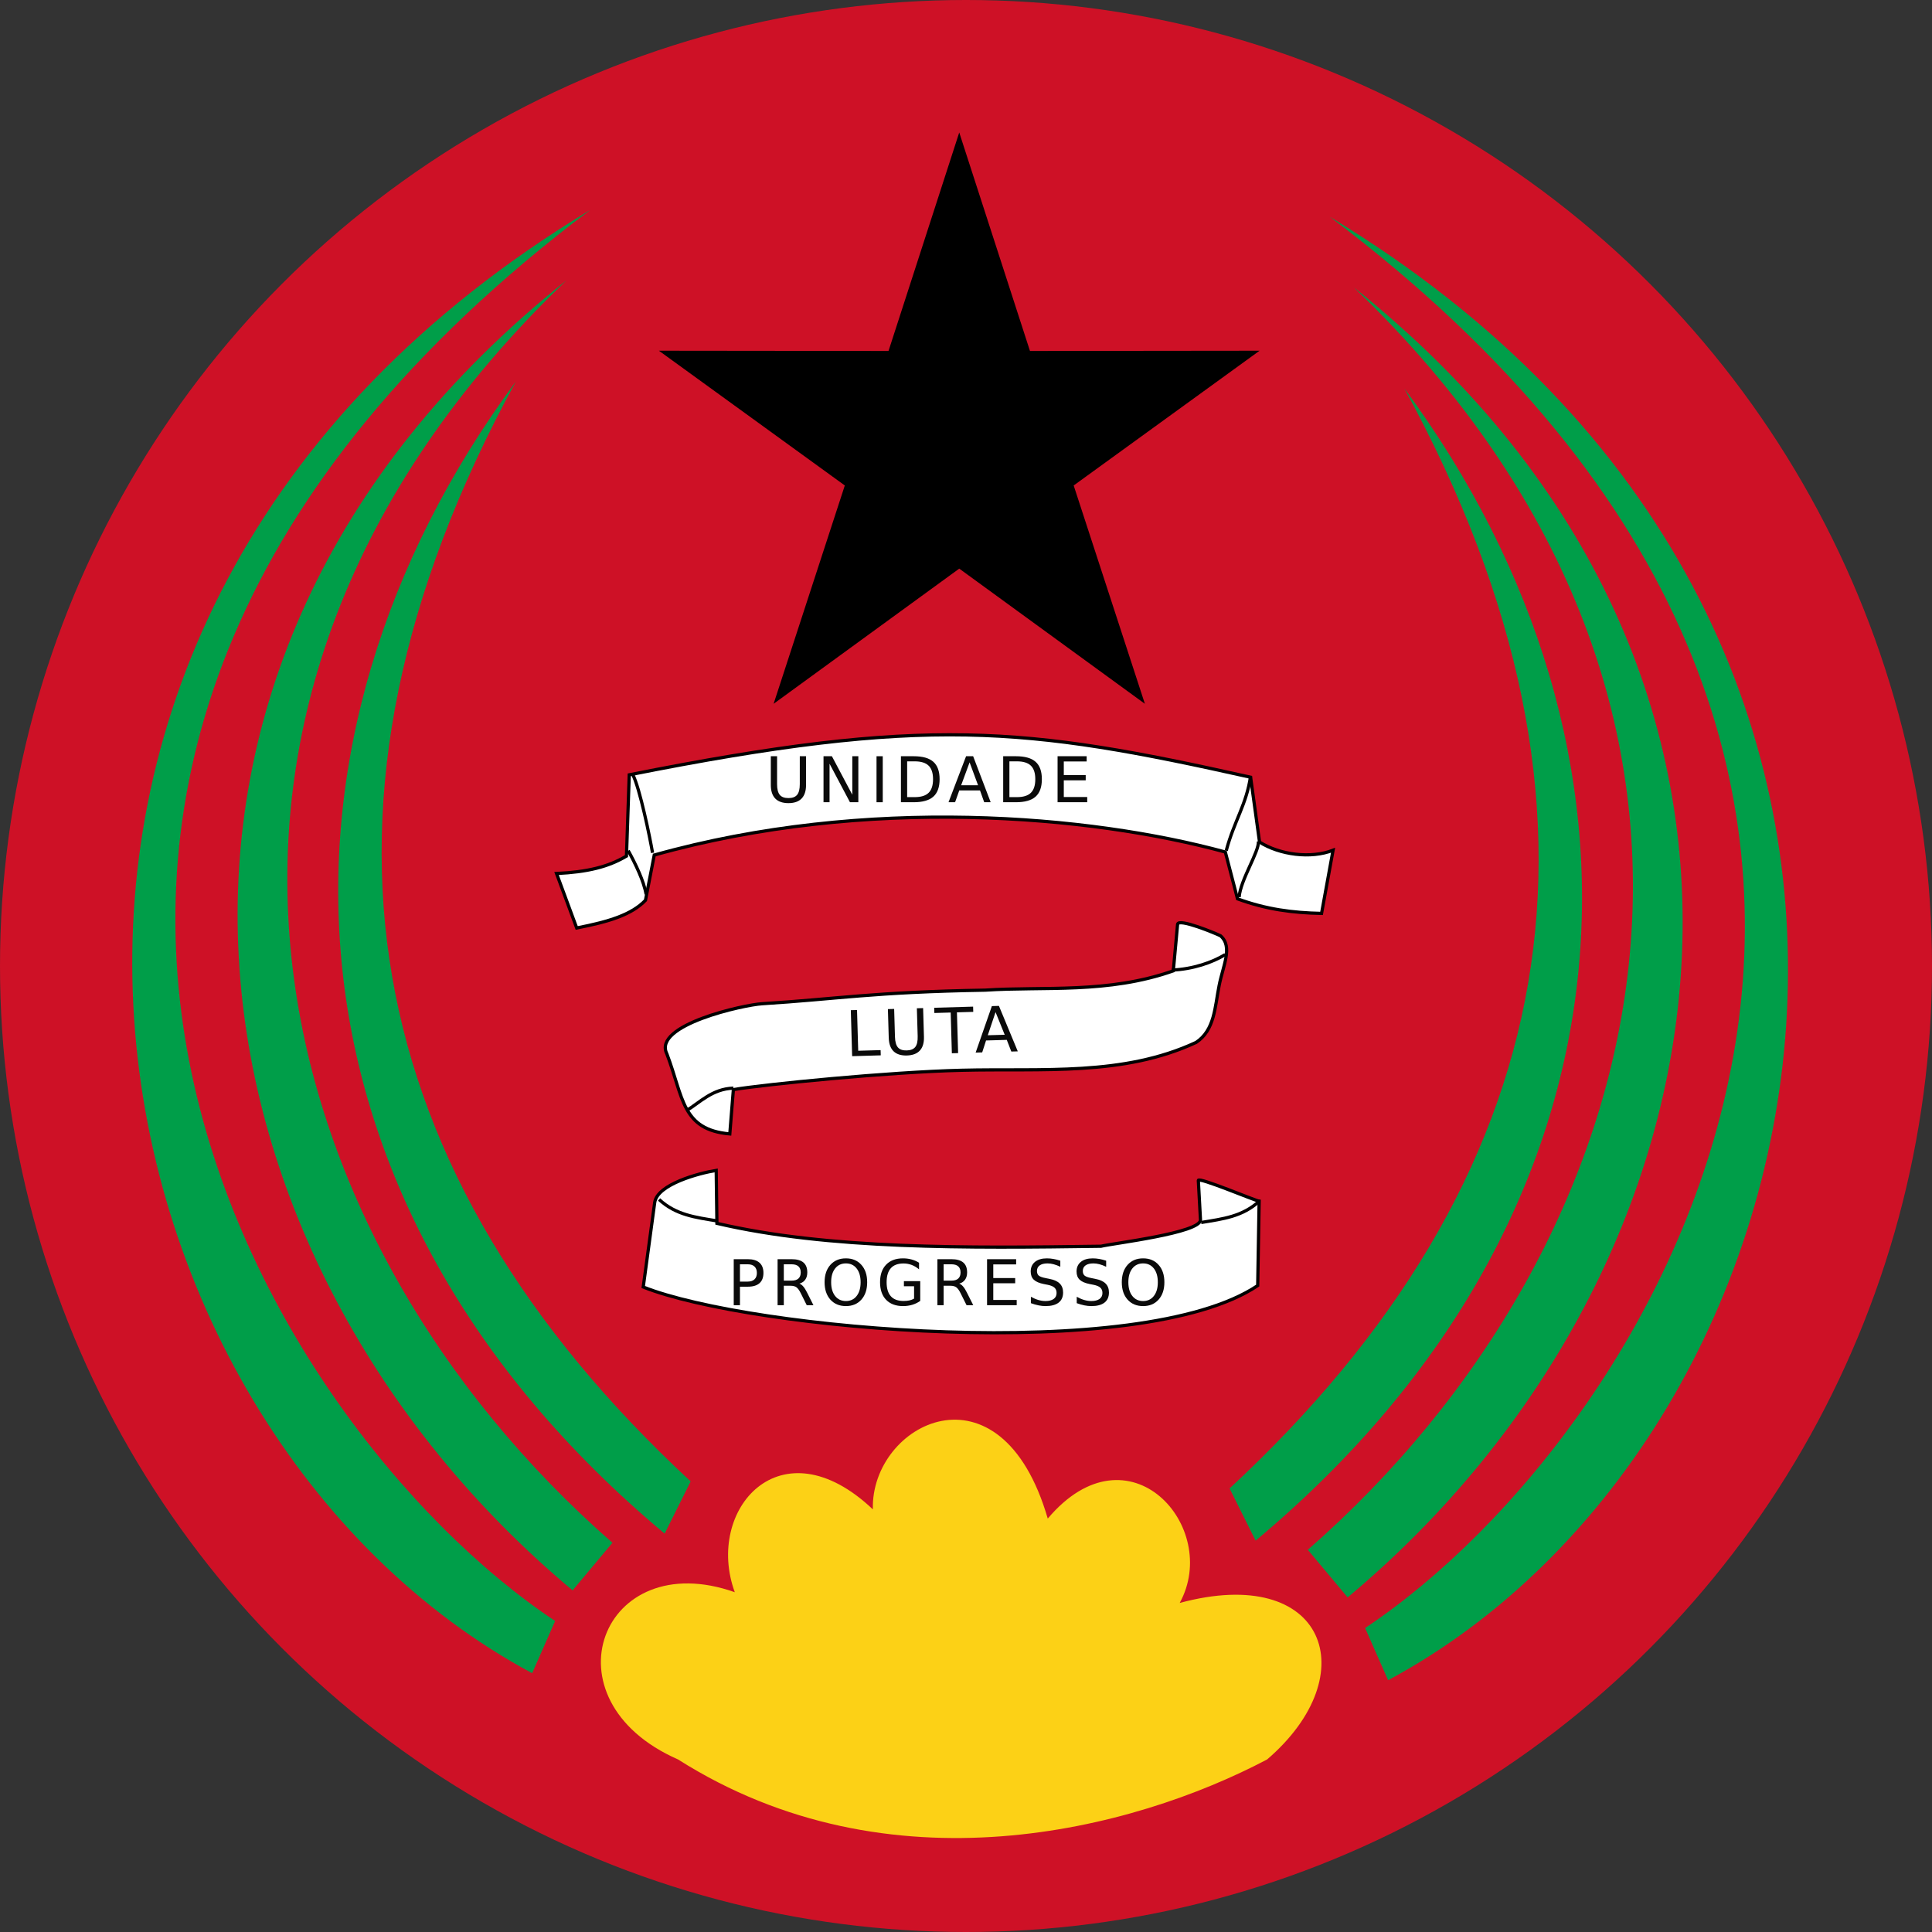 <?xml version="1.0" encoding="UTF-8" standalone="no"?>
<!-- Created with Inkscape (http://www.inkscape.org/) -->

<svg
   width="600"
   height="600"
   viewBox="0 0 600 600"
   version="1.1"
   id="svg55283"
   xml:space="preserve"
   inkscape:version="1.2.1 (9c6d41e410, 2022-07-14)"
   sodipodi:docname="Emblem of Guinea-Bissau as of 1975.svg"
   xmlns:inkscape="http://www.inkscape.org/namespaces/inkscape"
   xmlns:sodipodi="http://sodipodi.sourceforge.net/DTD/sodipodi-0.dtd"
   xmlns="http://www.w3.org/2000/svg"
   xmlns:svg="http://www.w3.org/2000/svg"><rect x="0" y="0" width="600" height="600" fill="#333333" stroke="none"/><sodipodi:namedview
     id="namedview55285"
     pagecolor="#ffffff"
     bordercolor="#000000"
     borderopacity="0.25"
     inkscape:showpageshadow="2"
     inkscape:pageopacity="0.0"
     inkscape:pagecheckerboard="0"
     inkscape:deskcolor="#d1d1d1"
     inkscape:document-units="px"
     showgrid="false"
     inkscape:zoom="1.1662912"
     inkscape:cx="85.313168"
     inkscape:cy="290.66496"
     inkscape:window-width="1920"
     inkscape:window-height="1009"
     inkscape:window-x="-8"
     inkscape:window-y="-8"
     inkscape:window-maximized="1"
     inkscape:current-layer="layer1" /><defs
     id="defs55280" /><g
     inkscape:label="Layer 1"
     inkscape:groupmode="layer"
     id="layer1"><circle
       style="fill:#ce1126;fill-opacity:1;stroke:none;stroke-width:0.5"
       id="path56452"
       cx="300"
       cy="300"
       r="300" /><path
       sodipodi:type="star"
       style="fill:#000000;fill-opacity:1;stroke:none;stroke-width:1.575"
       id="path57712"
       inkscape:flatsided="false"
       sodipodi:sides="5"
       sodipodi:cx="297.40427"
       sodipodi:cy="165.22459"
       sodipodi:r1="81.732895"
       sodipodi:r2="31.140234"
       sodipodi:arg1="-1.5707963"
       sodipodi:arg2="-0.9424778"
       inkscape:rounded="0"
       inkscape:randomized="0"
       d="m 297.404,83.492 18.304,56.54 59.429,-0.064 -48.116,34.88 18.425,56.5 -48.041,-34.983 -48.041,34.983 18.425,-56.5 -48.116,-34.88 59.429,0.064 z"
       inkscape:transform-center-y="-9.3657567"
       transform="matrix(1.2,0,0,1.2,-58.985,-59.048)" /><path
       id="path57831"
       style="fill:#ffffff;fill-opacity:1;stroke:#000000;stroke-width:1;stroke-dasharray:none;stroke-opacity:1"
       inkscape:transform-center-x="-0.51941547"
       inkscape:transform-center-y="-0.20679428"
       d="M 380.536,264.603 C 338.567,253.147 269.026,247.071 203.184,265.54 l -2.728,14.05 c -4.23,4.421 -11.126,6.62 -21.354,8.598 l -6.26,-16.911 c 9.681,-0.471 16.029,-2.052 21.711,-5.411 l 0.865,-25.239 c 92.113,-18.328 122.756,-14.943 192.967,0.75 l 2.776,20.138 c 6.279,3.954 15.889,5.242 22.834,2.531 l -3.576,19.621 c -8.922,-0.177 -17.177,-1.243 -26.099,-4.53 z"
       sodipodi:nodetypes="ccccccccccccc" /><path
       style="fill:#ffffff;fill-opacity:0.238;stroke:#000000;stroke-width:1;stroke-dasharray:none;stroke-opacity:1"
       d="m 195.099,264.181 c 2.25,4.075 4.876,9.485 5.554,13.551"
       id="path58053"
       sodipodi:nodetypes="cc" /><path
       style="fill:#ffffff;fill-opacity:0.238;stroke:#000000;stroke-width:1;stroke-dasharray:none;stroke-opacity:1"
       d="m 196.432,240.411 c 2.25,4.075 5.542,20.37 6.22,24.437"
       id="path58055"
       sodipodi:nodetypes="cc" /><path
       style="fill:#ffffff;fill-opacity:0.238;stroke:#000000;stroke-width:1;stroke-dasharray:none;stroke-opacity:1"
       d="m 388.371,241.077 c -1.237,8.724 -5.107,13.905 -7.553,23.104"
       id="path58057"
       sodipodi:nodetypes="cc" /><path
       style="fill:#ffffff;fill-opacity:0.238;stroke:#000000;stroke-width:1;stroke-dasharray:none;stroke-opacity:1"
       d="m 390.814,261.293 c 0.251,3.186 -5.565,11.928 -5.998,17.328"
       id="path58059"
       sodipodi:nodetypes="cc" /><path
       style="fill:#ffffff;fill-opacity:1;stroke:#000000;stroke-width:1;stroke-dasharray:none;stroke-opacity:1"
       d="m 364.378,301.502 c -20.379,7.186 -40.153,4.788 -58.426,5.998 -34.83,0.588 -45.962,2.762 -69.311,4.221 -5.645,0.353 -34.038,6.567 -29.546,15.551 5.193,13.639 4.596,23.559 19.549,24.881 l 1.111,-13.773 c 9.792,-1.626 48.032,-5.446 70.866,-5.998 25.287,-0.628 50.153,1.904 72.865,-8.664 5.762,-3.841 5.797,-10.993 7.109,-17.55 1.157,-6.155 4.39,-12.124 0.444,-15.551 -1.273,-0.637 -13.137,-5.632 -13.329,-3.554 z"
       id="path58061"
       sodipodi:nodetypes="ccscccccccsc" /><path
       style="fill:#ffffff;fill-opacity:0.238;stroke:#000000;stroke-width:1;stroke-dasharray:none;stroke-opacity:1"
       d="m 227.756,337.935 c -6.576,0.206 -10.471,4.505 -14.44,6.887"
       id="path58112" /><path
       style="fill:#ffffff;fill-opacity:0.238;stroke:#000000;stroke-width:1;stroke-dasharray:none;stroke-opacity:1"
       d="m 363.902,301.271 c 6.574,-0.274 12.645,-2.392 16.589,-4.814"
       id="path58114"
       sodipodi:nodetypes="cc" /><path
       style="fill:#ffffff;fill-opacity:1;stroke:#000000;stroke-width:1;stroke-dasharray:none;stroke-opacity:1"
       d="m 222.424,363.482 c -5.16,0.809 -18.329,4.272 -19.105,9.997 l -3.554,26.214 c 33.261,13.268 154.383,24.058 190.827,-0.444 l 0.444,-26.214 c -1.029,-0.069 -18.948,-7.634 -18.883,-6.442 l 0.666,12.218 c 0.222,4.073 -27.346,7.336 -30.879,8.22 -41.718,0.587 -84.649,0.989 -119.295,-7.109 z"
       id="path58116"
       sodipodi:nodetypes="cscccssccc" /><g
       id="g59704"
       transform="matrix(1.2,0,0,1.2,-64.817,-54.383)"
       style="fill:#009e49;fill-opacity:1;stroke-width:0.833"><path
         id="path58222"
         style="fill:#009e49;fill-opacity:1;stroke:none;stroke-width:0.833"
         inkscape:transform-center-x="-0.0038182697"
         inkscape:transform-center-y="-5.954297"
         d="m 197.683,464.832 -5.947,13.51 C 74.1,415.217 29.107,206.808 206.805,99.622 17.196,242.397 120.936,413.753 197.683,464.832 Z"
         sodipodi:nodetypes="cccc" /><path
         id="path58222-8"
         style="fill:#009e49;fill-opacity:1;stroke:none;stroke-width:0.833"
         inkscape:transform-center-x="-0.0038182697"
         inkscape:transform-center-y="-5.954297"
         d="m 212.515,444.588 -10.313,12.319 C 100.047,371.553 74.505,218.32 200.598,117.882 85.22,228.504 122.271,365.722 212.515,444.588 Z"
         sodipodi:nodetypes="cccc" /><path
         id="path59699"
         style="fill:#009e49;fill-opacity:1;stroke:none;stroke-width:0.833"
         inkscape:transform-center-x="-0.0038182697"
         inkscape:transform-center-y="-5.954297"
         d="m 232.759,428.709 -6.741,13.51 C 123.864,356.865 118.567,237.374 187.499,144.081 127.297,254.306 147.279,349.447 232.759,428.709 Z"
         sodipodi:nodetypes="cccc" /></g><g
       id="g59712"
       transform="matrix(-1.2,0,0,1.2,661.168,-52.203)"
       style="fill:#009e49;fill-opacity:1;stroke-width:0.833"><path
         id="path59706"
         style="fill:#009e49;fill-opacity:1;stroke:none;stroke-width:0.833"
         inkscape:transform-center-x="-0.0038182697"
         inkscape:transform-center-y="-5.954297"
         d="m 197.683,464.832 -5.947,13.51 C 74.1,415.217 29.107,206.808 206.805,99.622 17.196,242.397 120.936,413.753 197.683,464.832 Z"
         sodipodi:nodetypes="cccc" /><path
         id="path59708"
         style="fill:#009e49;fill-opacity:1;stroke:none;stroke-width:0.833"
         inkscape:transform-center-x="-0.0038182697"
         inkscape:transform-center-y="-5.954297"
         d="m 212.515,444.588 -10.313,12.319 C 100.047,371.553 74.505,218.32 200.598,117.882 85.22,228.504 122.271,365.722 212.515,444.588 Z"
         sodipodi:nodetypes="cccc" /><path
         id="path59710"
         style="fill:#009e49;fill-opacity:1;stroke:none;stroke-width:0.833"
         inkscape:transform-center-x="-0.0038182697"
         inkscape:transform-center-y="-5.954297"
         d="m 232.759,428.709 -6.741,13.51 C 123.864,356.865 118.567,237.374 187.499,144.081 127.297,254.306 147.279,349.447 232.759,428.709 Z"
         sodipodi:nodetypes="cccc" /></g><path
       style="fill:#fcd116;fill-opacity:1;stroke:none;stroke-width:1;stroke-dasharray:none;stroke-opacity:1"
       d="m 228.195,494.478 c -41.258,-14.619 -59.942,33.347 -17.628,51.932 65.669,41.62 141.173,22.03 182.954,0 30.768,-26.426 18.121,-60.848 -27.157,-48.597 12.921,-23.501 -15.771,-56.046 -40.974,-26.204 -14.646,-50.412 -55.058,-29.509 -54.314,-2.859 -28.657,-27.136 -52.252,0.157 -42.88,25.728 z"
       id="path59777"
       sodipodi:nodetypes="ccccccc" /><path
       style="fill:none;fill-opacity:0;stroke:#000000;stroke-width:1;stroke-dasharray:none;stroke-opacity:1"
       d="m 391.138,372.986 c -5.294,4.872 -11.314,5.538 -18.105,6.67"
       id="path59779" /><path
       style="fill:none;fill-opacity:0;stroke:#000000;stroke-width:1;stroke-dasharray:none;stroke-opacity:1"
       d="m 204.681,372.509 c 5.294,4.872 11.314,5.538 18.105,6.67"
       id="path59970" /><g
       aria-label="UNIDADE"
       id="text60026"
       style="font-size:19.6px;font-family:'DejaVu Sans';-inkscape-font-specification:'DejaVu Sans';letter-spacing:1.8px;fill-opacity:0.959"
       transform="translate(-82.309,-56.466)"><path
         d="m 321.693,291.32 h 1.943 v 8.68 q 0,2.297 0.833,3.311 0.833,1.005 2.699,1.005 1.857,0 2.689,-1.005 0.833,-1.014 0.833,-3.311 v -8.68 h 1.943 v 8.92 q 0,2.795 -1.388,4.221 -1.378,1.426 -4.077,1.426 -2.708,0 -4.096,-1.426 -1.378,-1.426 -1.378,-4.221 z"
         id="path60496" /><path
         d="m 338.059,291.32 h 2.603 l 6.336,11.953 v -11.953 h 1.876 v 14.288 h -2.603 l -6.336,-11.953 v 11.953 h -1.876 z"
         id="path60498" /><path
         d="m 354.521,291.32 h 1.933 v 14.288 h -1.933 z"
         id="path60500" /><path
         d="m 364.034,292.909 v 11.111 h 2.335 q 2.957,0 4.326,-1.34 1.378,-1.34 1.378,-4.23 0,-2.871 -1.378,-4.201 -1.369,-1.34 -4.326,-1.34 z m -1.933,-1.589 h 3.972 q 4.154,0 6.096,1.732 1.943,1.723 1.943,5.398 0,3.694 -1.952,5.426 -1.952,1.732 -6.087,1.732 h -3.972 z"
         id="path60502" /><path
         d="m 383.425,293.225 -2.622,7.111 h 5.254 z m -1.091,-1.904 h 2.192 l 5.446,14.288 h -2.01 l -1.302,-3.665 h -6.441 l -1.302,3.665 h -2.038 z"
         id="path60504" /><path
         d="m 395.79,292.909 v 11.111 h 2.335 q 2.957,0 4.326,-1.34 1.378,-1.34 1.378,-4.23 0,-2.871 -1.378,-4.201 -1.369,-1.34 -4.326,-1.34 z m -1.933,-1.589 h 3.972 q 4.154,0 6.096,1.732 1.943,1.723 1.943,5.398 0,3.694 -1.952,5.426 -1.952,1.732 -6.087,1.732 h -3.972 z"
         id="path60506" /><path
         d="m 410.749,291.32 h 9.034 v 1.627 h -7.101 v 4.23 h 6.804 v 1.627 h -6.804 v 5.178 h 7.273 v 1.627 h -9.207 z"
         id="path60508" /></g><g
       aria-label="PROGRESSO"
       id="text60026-6"
       style="font-size:19.6px;font-family:'DejaVu Sans';-inkscape-font-specification:'DejaVu Sans';letter-spacing:1.8px;fill-opacity:0.959"
       transform="translate(-82.309,-56.466)"><path
         d="m 312.11,449.105 v 5.369 h 2.431 q 1.349,0 2.086,-0.699 0.737,-0.699 0.737,-1.991 0,-1.282 -0.737,-1.981 -0.737,-0.699 -2.086,-0.699 z m -1.933,-1.589 h 4.364 q 2.402,0 3.627,1.091 1.235,1.081 1.235,3.177 0,2.115 -1.235,3.196 -1.225,1.081 -3.627,1.081 h -2.431 v 5.742 h -1.933 z"
         id="path60520" /><path
         d="m 330.571,455.106 q 0.622,0.211 1.206,0.9 0.593,0.689 1.187,1.895 l 1.962,3.905 h -2.077 l -1.828,-3.665 q -0.708,-1.436 -1.378,-1.905 -0.66,-0.469 -1.809,-0.469 h -2.105 v 6.039 h -1.933 v -14.288 h 4.364 q 2.45,0 3.656,1.024 1.206,1.024 1.206,3.091 0,1.349 -0.632,2.239 -0.622,0.89 -1.818,1.235 z m -4.843,-6.001 v 5.072 h 2.431 q 1.397,0 2.105,-0.641 0.718,-0.651 0.718,-1.905 0,-1.254 -0.718,-1.885 -0.708,-0.641 -2.105,-0.641 z"
         id="path60522" /><path
         d="m 345.014,448.828 q -2.105,0 -3.35,1.57 -1.235,1.57 -1.235,4.278 0,2.699 1.235,4.268 1.244,1.57 3.35,1.57 2.105,0 3.33,-1.57 1.235,-1.57 1.235,-4.268 0,-2.708 -1.235,-4.278 -1.225,-1.57 -3.33,-1.57 z m 0,-1.57 q 3.005,0 4.804,2.019 1.799,2.01 1.799,5.398 0,3.378 -1.799,5.398 -1.799,2.01 -4.804,2.01 -3.015,0 -4.823,-2.01 -1.799,-2.01 -1.799,-5.398 0,-3.388 1.799,-5.398 1.809,-2.019 4.823,-2.019 z"
         id="path60524" /><path
         d="m 366.184,459.767 v -3.838 h -3.158 v -1.589 h 5.072 v 6.135 q -1.12,0.794 -2.469,1.206 -1.349,0.402 -2.881,0.402 -3.35,0 -5.245,-1.952 -1.885,-1.962 -1.885,-5.455 0,-3.503 1.885,-5.455 1.895,-1.962 5.245,-1.962 1.397,0 2.651,0.345 1.263,0.345 2.326,1.014 v 2.058 q -1.072,-0.909 -2.278,-1.369 -1.206,-0.459 -2.536,-0.459 -2.622,0 -3.943,1.464 -1.311,1.464 -1.311,4.364 0,2.89 1.311,4.354 1.321,1.464 3.943,1.464 1.024,0 1.828,-0.172 0.804,-0.182 1.445,-0.555 z"
         id="path60526" /><path
         d="m 380.205,455.106 q 0.622,0.211 1.206,0.9 0.593,0.689 1.187,1.895 l 1.962,3.905 h -2.077 l -1.828,-3.665 q -0.708,-1.436 -1.378,-1.905 -0.66,-0.469 -1.809,-0.469 h -2.105 v 6.039 h -1.933 v -14.288 h 4.364 q 2.45,0 3.656,1.024 1.206,1.024 1.206,3.091 0,1.349 -0.632,2.239 -0.622,0.89 -1.818,1.235 z m -4.843,-6.001 v 5.072 h 2.431 q 1.397,0 2.105,-0.641 0.718,-0.651 0.718,-1.905 0,-1.254 -0.718,-1.885 -0.708,-0.641 -2.105,-0.641 z"
         id="path60528" /><path
         d="m 388.848,447.517 h 9.034 v 1.627 h -7.101 v 4.23 h 6.804 v 1.627 h -6.804 v 5.178 h 7.273 v 1.627 h -9.207 z"
         id="path60530" /><path
         d="m 411.598,447.986 v 1.885 q -1.101,-0.526 -2.077,-0.785 -0.976,-0.258 -1.885,-0.258 -1.579,0 -2.44,0.613 -0.852,0.613 -0.852,1.742 0,0.947 0.565,1.436 0.574,0.479 2.163,0.775 l 1.168,0.239 q 2.163,0.412 3.187,1.455 1.034,1.034 1.034,2.775 0,2.077 -1.397,3.149 -1.388,1.072 -4.077,1.072 -1.014,0 -2.163,-0.23 -1.139,-0.23 -2.364,-0.679 v -1.991 q 1.177,0.66 2.306,0.995 1.129,0.335 2.22,0.335 1.656,0 2.555,-0.651 0.9,-0.651 0.9,-1.857 0,-1.053 -0.651,-1.646 -0.641,-0.593 -2.115,-0.89 l -1.177,-0.23 q -2.163,-0.431 -3.129,-1.349 -0.967,-0.919 -0.967,-2.555 0,-1.895 1.33,-2.986 1.34,-1.091 3.685,-1.091 1.005,0 2.048,0.182 1.043,0.182 2.134,0.545 z"
         id="path60532" /><path
         d="m 425.839,447.986 v 1.885 q -1.101,-0.526 -2.077,-0.785 -0.976,-0.258 -1.885,-0.258 -1.579,0 -2.44,0.613 -0.852,0.613 -0.852,1.742 0,0.947 0.565,1.436 0.574,0.479 2.163,0.775 l 1.168,0.239 q 2.163,0.412 3.187,1.455 1.034,1.034 1.034,2.775 0,2.077 -1.397,3.149 -1.388,1.072 -4.077,1.072 -1.014,0 -2.163,-0.23 -1.139,-0.23 -2.364,-0.679 v -1.991 q 1.177,0.66 2.306,0.995 1.129,0.335 2.22,0.335 1.656,0 2.555,-0.651 0.9,-0.651 0.9,-1.857 0,-1.053 -0.651,-1.646 -0.641,-0.593 -2.115,-0.89 l -1.177,-0.23 q -2.163,-0.431 -3.129,-1.349 -0.967,-0.919 -0.967,-2.555 0,-1.895 1.33,-2.986 1.34,-1.091 3.685,-1.091 1.005,0 2.048,0.182 1.043,0.182 2.134,0.545 z"
         id="path60534" /><path
         d="m 437.315,448.828 q -2.105,0 -3.35,1.57 -1.235,1.57 -1.235,4.278 0,2.699 1.235,4.268 1.244,1.57 3.35,1.57 2.105,0 3.33,-1.57 1.235,-1.57 1.235,-4.268 0,-2.708 -1.235,-4.278 -1.225,-1.57 -3.33,-1.57 z m 0,-1.57 q 3.005,0 4.804,2.019 1.799,2.01 1.799,5.398 0,3.378 -1.799,5.398 -1.799,2.01 -4.804,2.01 -3.015,0 -4.823,-2.01 -1.799,-2.01 -1.799,-5.398 0,-3.388 1.799,-5.398 1.809,-2.019 4.823,-2.019 z"
         id="path60536" /></g><g
       aria-label="LUTA"
       transform="rotate(-1.665,-1984.429,2804.437)"
       id="text60026-6-5"
       style="font-size:19.6px;font-family:'DejaVu Sans';-inkscape-font-specification:'DejaVu Sans';letter-spacing:1.8px;fill-opacity:0.959"><path
         d="m 335.647,380.111 h 1.933 v 12.662 h 6.958 v 1.627 h -8.891 z"
         id="path60511" /><path
         d="m 347.171,380.111 h 1.943 v 8.68 q 0,2.297 0.833,3.311 0.833,1.005 2.699,1.005 1.857,0 2.689,-1.005 0.833,-1.014 0.833,-3.311 v -8.68 h 1.943 v 8.92 q 0,2.795 -1.388,4.221 -1.378,1.426 -4.077,1.426 -2.708,0 -4.096,-1.426 -1.378,-1.426 -1.378,-4.221 z"
         id="path60513" /><path
         d="m 361.556,380.111 h 12.087 v 1.627 h -5.072 v 12.662 h -1.943 V 381.738 h -5.072 z"
         id="path60515" /><path
         d="m 380.563,382.016 -2.622,7.111 h 5.254 z m -1.091,-1.904 h 2.192 l 5.446,14.288 h -2.01 l -1.302,-3.665 h -6.441 l -1.302,3.665 h -2.038 z"
         id="path60517" /></g></g></svg>
